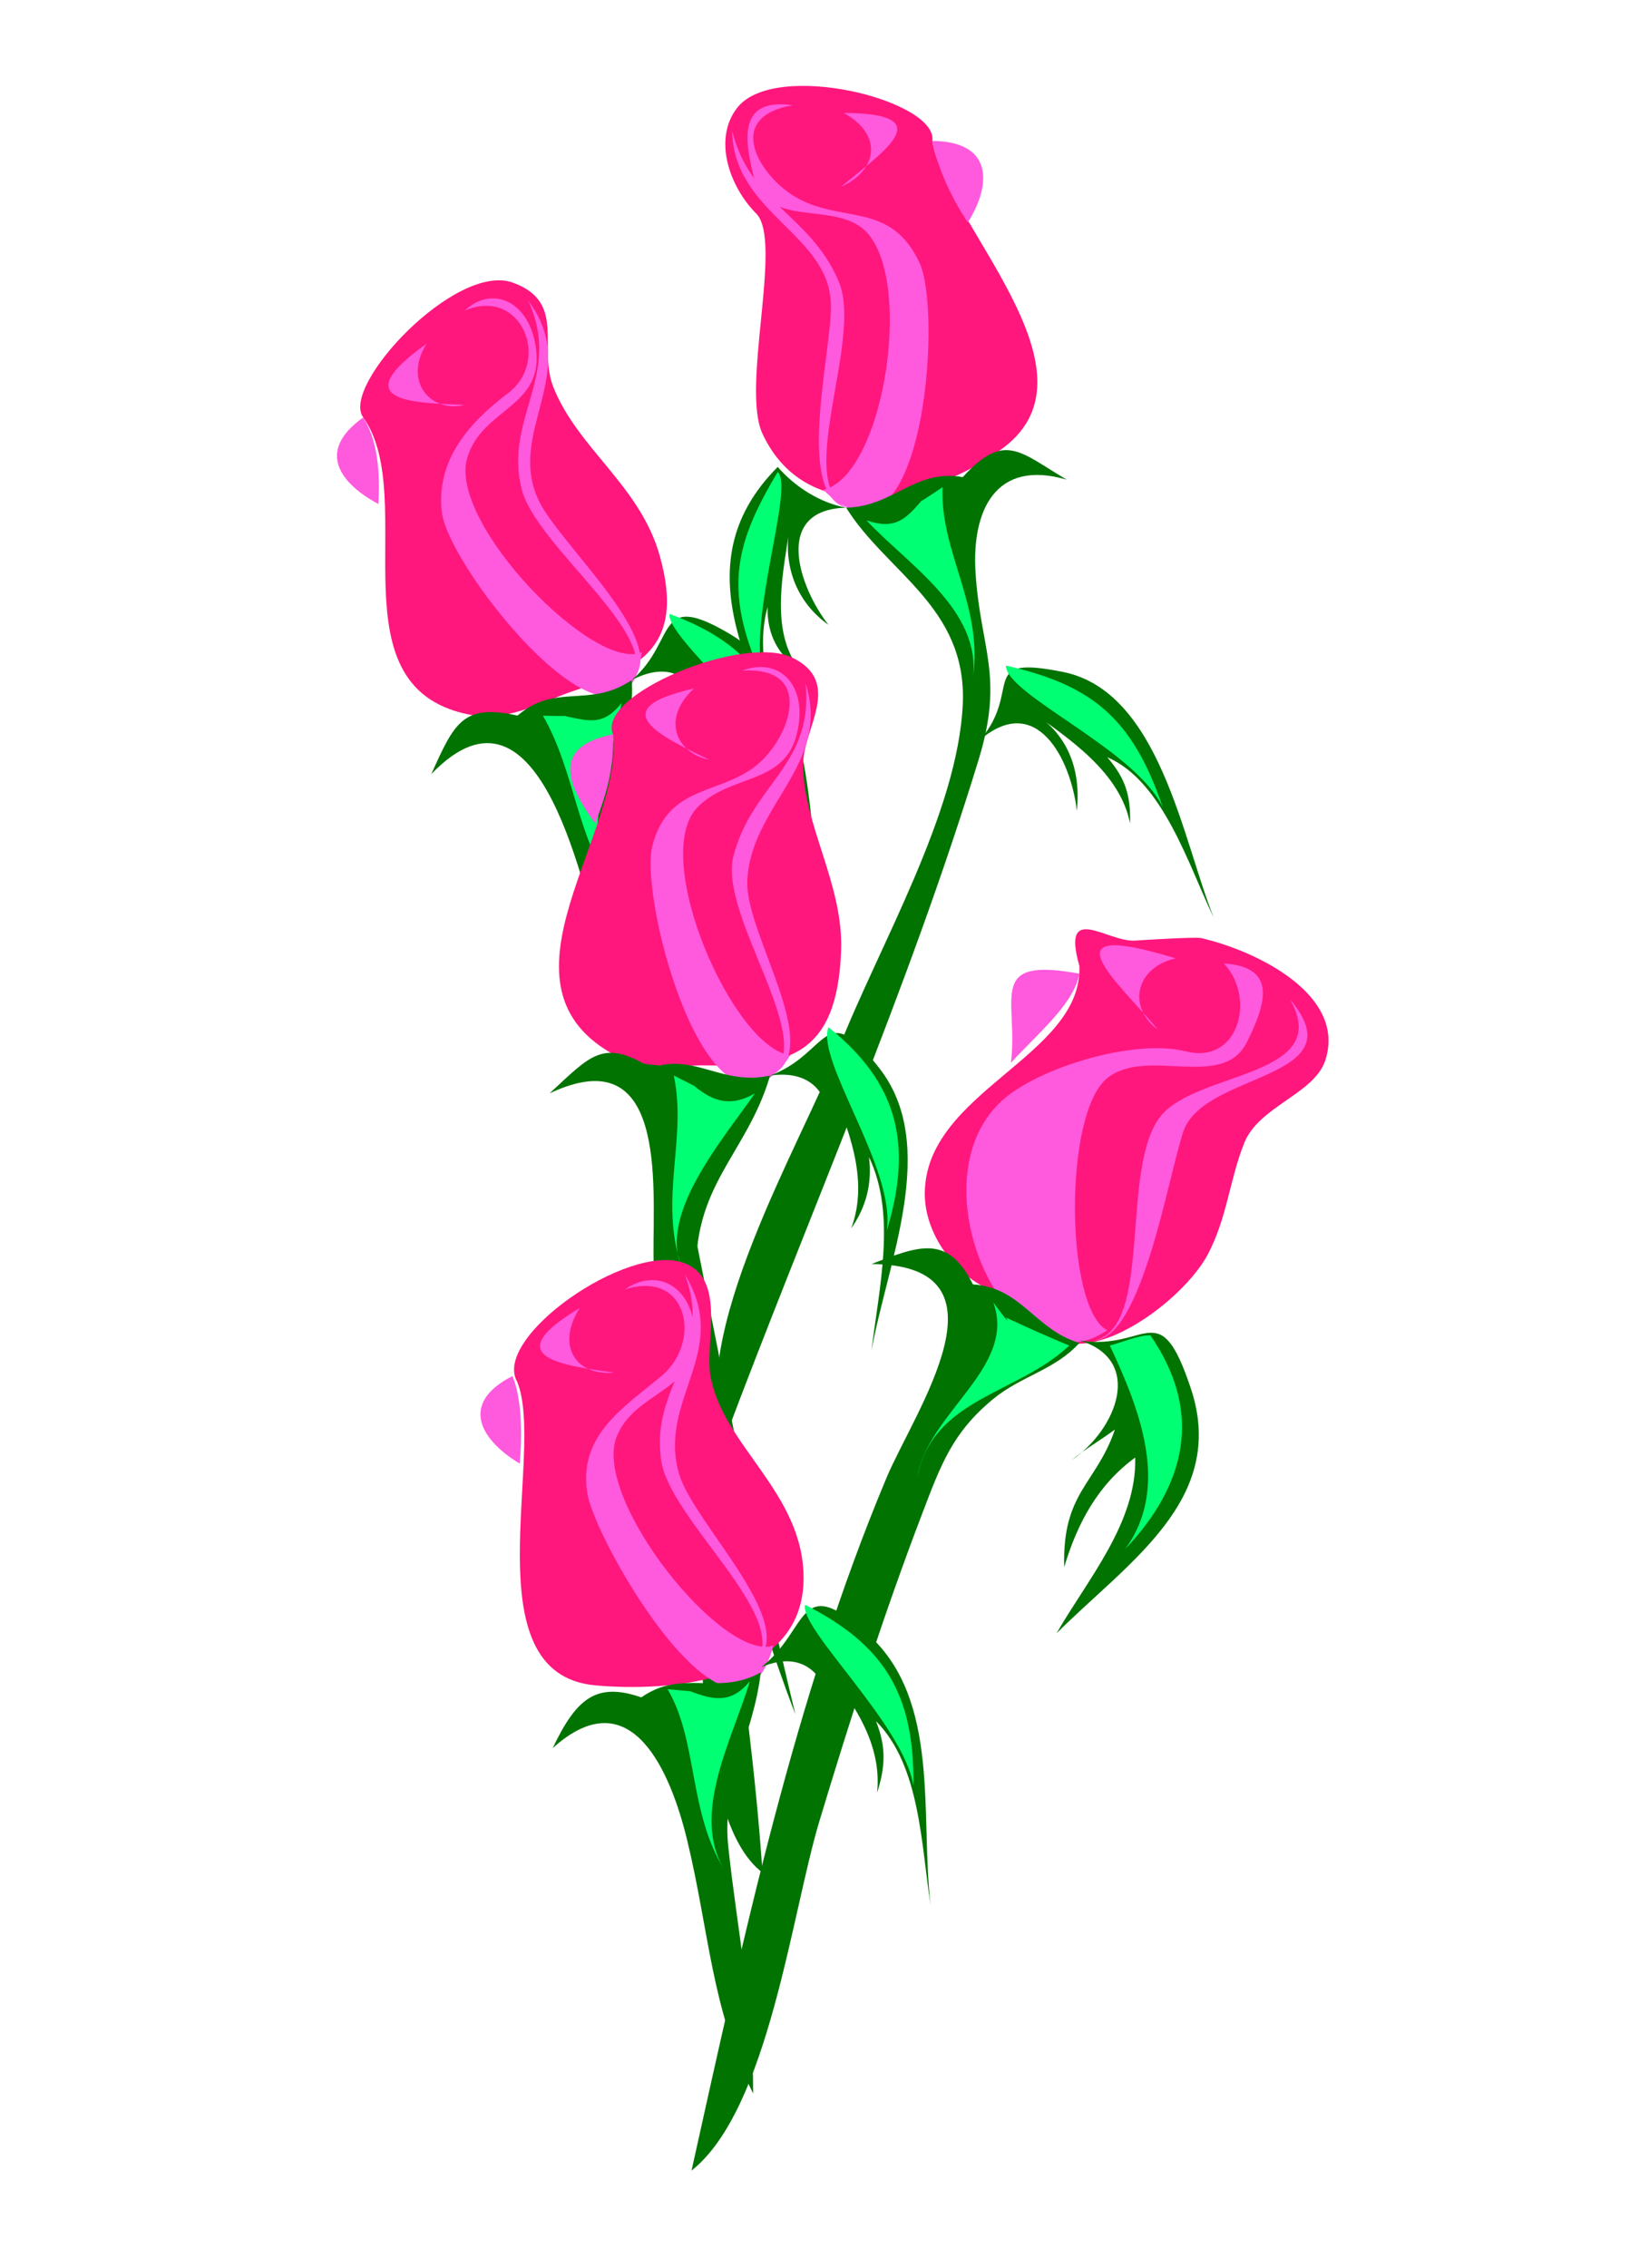 <?xml version="1.0"?><svg width="288.143" height="396.127" xmlns="http://www.w3.org/2000/svg">
 <title>Bunch of pink roses</title>

 <g>
  <title>Layer 1</title>
  <g id="svg_6">
   <g transform="matrix(0.905, 0.137, -0.136, 0.909, 28.877, 19.787)" id="svg_5">
    <path fill="#FF177D" id="path3" d="m45.973,51.51c13.28,13.816 1.047,52.549 29.413,52.853c6.689,0.071 13.428,-5.055 17.065,-6.948c11.787,-6.136 21.237,-11.088 13.372,-28.419c-5.701,-12.566 -18.453,-17.715 -24.813,-28.583c-4.066,-6.945 0.123,-16.35 -10.592,-18.482c-11.409,-2.274 -29.72,24.398 -24.445,29.579"/>
    <path fill="#FF177D" id="path5" d="m58.783,32.474c4.377,-4.101 11.661,-1.723 11.6,5.606c-0.09,10.868 -19.591,8.473 -11.6,-5.606"/>
    <path fill="#FF177D" id="path7" d="m63.309,33.269c-0.211,-0.406 2.179,-2.479 -2.132,-1.152c0.369,2.002 2.413,1.697 2.132,1.152"/>
    <path fill="#FF59DE" id="path9" d="m62.117,28.554c9.921,-6.155 17.822,6.865 10.456,14.338c-6.455,6.548 -11.66,14.558 -9.123,24.112c2.845,10.719 42.449,46.978 41.741,20.677c-8.299,5.296 -40.174,-18.717 -38.454,-31.446c1.347,-9.971 13.344,-11.729 9.779,-22.983c-2.728,-8.616 -10.173,-10.118 -14.399,-4.698"/>
    <path fill="#FF59DE" id="path11" d="m64.76,46.258c-10.932,1.333 -22.278,2.443 -8.896,-10.416c-3.466,7.766 2.773,12.995 8.896,10.416"/>
    <path fill="#FF59DE" id="path13" d="m45.973,51.51c-8.204,7.898 -2.173,13.177 5.297,15.846c-0.495,-5.94 -1.976,-11.995 -5.297,-15.846"/>
    <path fill="#FF59DE" id="path15" d="m73.793,24.851c12.337,12.064 -0.648,25.435 7.797,37.484c5.368,7.657 29.008,22.898 22.47,30.9c4.683,-9.166 -21.884,-22.462 -26.177,-32.792c-5.374,-12.933 4.54,-22.577 -4.09,-35.592"/>
    <path fill="#007300" id="path17" d="m83.526,103.146c6.198,-7.259 13.45,-3.378 20.534,-9.911c1.912,7.697 -1.572,13.755 -1.236,21.216c0.401,8.901 4.76,18.817 8.214,27.152c19.164,46.259 34.087,94.8 53.142,141.293c-24.382,-42.661 -36.669,-91.246 -57.216,-135.792c-5.651,-12.252 -20.526,-55.153 -38.071,-30.521c2.909,-10.274 3.951,-14.161 14.633,-13.437"/>
    <path fill="#007300" id="path19" d="m104.06,93.236c7.592,-8.614 1.623,-17.806 17.382,-11.405c17.392,7.064 19.392,31.778 24.729,47.681c-3.97,-10.698 -8.094,-25.676 -18.4,-31.502c3.469,3.683 4.751,8.076 3.914,13.12c-1.651,-10.287 -11.011,-16.714 -17.597,-22.82c6.193,5.188 9.095,11.392 7.31,19.463c-0.389,-9.912 -6.303,-22.545 -17.338,-14.537"/>
    <path fill="#00FF73" id="path21" d="m109.38,79.716c-0.285,4.379 24.331,18.498 28.79,28.971c-5.215,-17.039 -11.409,-25.388 -28.79,-28.971"/>
    <path fill="#00FF73" id="path23" d="m92.136,101.862c4.705,0.251 7.832,0.979 10.649,-4.035c-0.198,12.048 -4.722,26.713 4.406,36.036c-9.39,-9.841 -11.064,-21.585 -18.882,-31.431c-0.721,0.108 6.314,-0.779 3.827,-0.57"/>
   </g>
   <path fill="#007300" id="path25" d="m171.338,129.148c7.434,-8.769 -0.69,-14.802 14.397,-11.785c16.928,3.385 20.911,29.361 26.353,42.921c-4.392,-9.082 -8.82,-23.813 -18.601,-28.021c3.188,3.722 4.086,6.646 3.985,11.567c-1.79,-9.013 -10.722,-14.808 -17.273,-19.575c6.295,3.747 8.733,10.024 7.971,17.35c-1.069,-9.081 -7.05,-20.684 -16.833,-12.457"/>
   <path fill="#00FF73" id="path27" d="m175.767,116.245c-0.06,5.104 22.965,14.78 27.463,24.914c-5.318,-15.749 -12.387,-21.498 -27.463,-24.914"/>
   <path fill="#FF177D" id="path29" d="m162.92,24.618c2.25,14.248 30.305,40.133 12.402,53.601c-11.988,9.017 -34.01,14.801 -42.084,-2.448c-3.808,-8.139 3.633,-33.716 -1.105,-38.476c-4.68,-4.702 -7.573,-12.992 -3.324,-18.459c6.578,-8.456 35.084,-1.299 34.111,5.782"/>
   <path fill="#FF177D" id="path31" d="m143.425,19.284c-5.605,-0.647 -9.578,5.627 -4.869,10.672c6.893,7.388 18.412,-5.995 4.869,-10.672"/>
   <path fill="#FF177D" id="path33" d="m140.33,22.394c0.189,-0.843 0.659,-2.928 0,0"/>
   <path fill="#FF59DE" id="path35" d="m138.555,18.389c-12.126,2.003 -5.947,12.256 0.441,16.016c8.032,4.727 16.667,0.652 21.707,11.567c4.131,8.948 0.474,56.976 -16.832,39.585c10.861,-2.576 16.21,-38.608 6.644,-45.815c-5.818,-4.383 -16.615,0.005 -18.826,-8.898c-1.676,-6.746 -2.6,-13.817 6.864,-12.454"/>
   <path fill="#FF59DE" id="path37" d="m146.974,32.628c7.191,-6.03 17.678,-12.828 0.441,-12.901c6.623,3.567 6.276,9.823 -0.441,12.901"/>
   <path fill="#FF59DE" id="path39" d="m162.92,24.618c10.418,0.075 10.512,7.337 6.201,14.234c-2.931,-4.334 -5.333,-9.679 -6.201,-14.234"/>
   <path fill="#FF59DE" id="path41" d="m127.921,22.837c0.319,14.719 17.278,17.995 17.278,30.695c0,8.461 -6.203,32.635 2.658,35.14c-9.068,-4.785 3.063,-29.415 -1.33,-39.59c-5.057,-11.71 -15.363,-13.344 -18.606,-26.246"/>
   <path fill="#007300" id="path43" d="m168.237,83.334c-8.464,-1.464 -12.036,5.151 -20.38,5.338c7.029,11.31 21.113,17.319 20.38,34.246c-0.824,18.997 -14.662,42.336 -21.66,60.133c-6.597,16.779 -26.796,50.601 -19.983,68.416c14.82,-39.509 32.034,-78.375 44.412,-118.79c4.534,-14.803 0.229,-19.45 -0.553,-32.887c-0.612,-10.531 3.437,-19.674 15.945,-16.011c-8.098,-4.734 -10.826,-8.531 -18.162,-0.446"/>
   <path fill="#007300" id="path45" d="m147.857,88.672c-4.528,-0.823 -8.943,-3.626 -11.959,-7.117c-17.547,17.595 -3.345,37.549 4.432,57.379c-3.355,-10.058 -9.12,-22.447 -6.206,-32.913c-0.115,4.745 1.819,8.446 5.759,11.12c-5.582,-6.843 -2.95,-17.485 -1.769,-25.802c-1.538,7.175 0.996,13.786 6.644,17.792c-5.166,-6.615 -9.767,-20.126 3.098,-20.459"/>
   <path fill="#00FF73" id="path47" d="m135.899,82.442c3.038,2.826 -5.918,27.19 -2.215,36.924c-7.345,-15.786 -5.561,-23.959 2.215,-36.924"/>
   <path fill="#00FF73" id="path49" d="m161.146,87.334c-2.73,3.081 -4.469,5.329 -9.743,3.561c7.228,7.723 20.099,15.647 18.601,27.576c1.85,-12.723 -5.741,-21.901 -5.31,-33.36c0.223,-0.208 -4.821,3.275 -3.548,2.224"/>
   <path fill="#FF177D" id="path51" d="m107.107,128.261c1.988,17.226 -21.86,43.059 -0.448,55.6c5.301,3.104 13.098,2.147 16.834,2.225c14.157,0.294 22.8,-1.643 23.481,-20.018c0.431,-11.624 -6.585,-21.876 -6.644,-32.474c-0.035,-6.329 6.998,-14.283 -1.775,-18.68c-8.559,-4.287 -34.383,6.394 -31.448,13.348"/>
   <path fill="#FF177D" id="path53" d="m125.265,118.918c5.414,-1.674 10.596,4.149 7.088,9.787c-5.322,8.553 -19.209,-2.302 -7.088,-9.787"/>
   <path fill="#FF177D" id="path55" d="m128.368,121.59c-0.059,0.45 1.838,-0.227 1.769,-1.781c-1.272,0.134 -1.867,0.158 -3.098,0.443c0.493,1.048 1.22,2.172 1.329,1.337"/>
   <path fill="#FF59DE" id="path57" d="m129.695,117.141c12.323,-0.766 8.753,10.84 3.102,16.01c-6.366,5.824 -16.068,3.561 -18.826,14.678c-2.378,9.586 10.4,56.999 24.143,36.475c-9.98,-1.155 -24.748,-34.765 -16.17,-43.369c5.778,-5.797 15.058,-3.797 17.274,-12.679c2.149,-8.608 -3.113,-13.599 -9.524,-11.115"/>
   <path fill="#FF59DE" id="path59" d="m123.938,132.709c-8.349,-4.046 -18.837,-8.832 -2.66,-12.456c-5.911,5.419 -2.955,11.35 2.66,12.456"/>
   <path fill="#FF59DE" id="path61" d="m107.107,128.261c-11.352,2.259 -7.531,9.457 -3.105,15.569c2.038,-5.227 3.401,-10.128 3.105,-15.569"/>
   <path fill="#FF59DE" id="path63" d="m140.772,119.366c4.532,14.331 -9.797,21.383 -10.191,34.689c-0.274,9.284 13.882,29.619 3.985,33.807c8.746,-5.64 -9.048,-27.795 -6.42,-38.251c3.174,-12.639 14.022,-15.817 12.626,-30.245"/>
   <path fill="#007300" id="path65" d="m113.751,186.53c7.686,-2.675 12.353,3.179 20.814,1.333c-4.064,13.9 -13.874,19.225 -12.843,36.032c2.096,34.209 9.216,68.766 11.516,103.192c-11.043,-8.37 -10.179,-39.787 -12.191,-53.124c-2.721,-18.021 -6.772,-36.74 -6.855,-54.964c-0.057,-12.467 2.248,-37.682 -18.162,-28.023c7.241,-6.699 9.369,-9.608 17.721,-4.446"/>
   <path fill="#007300" id="path67" d="m134.566,187.862c10.421,-3.842 9.242,-13.831 19.053,-1.333c10.618,13.522 1.389,34.092 -1.333,49.371c1.295,-10.94 4.402,-23.663 -0.441,-33.803c0.578,4.54 -0.465,8.693 -3.102,12.454c3.217,-8.643 -0.593,-17.721 -3.984,-25.797c3.261,6.383 2.06,12.968 -2.66,18.235c4.765,-7.825 4.479,-20.866 -7.533,-19.126"/>
   <path fill="#00FF73" id="path69" d="m144.758,179.415c-2.189,6.021 11.863,24.871 10.187,35.583c4.518,-14.909 2.144,-25.725 -10.187,-35.583"/>
   <path fill="#00FF73" id="path71" d="m121.278,189.64c3.492,2.956 6.578,3.659 10.633,1.336c-5.512,7.928 -16.74,20.909 -12.849,30.247c-3.967,-12.051 1.035,-22.183 -1.327,-33.36c1.179,0.591 2.362,1.185 3.543,1.778"/>
   <path fill="#FF177D" id="path73" d="m188.611,168.736c0.575,15.827 -27.018,21.887 -27.018,39.806c0,9.215 9.246,18.949 17.717,17.575c4.091,18.618 26.606,2.557 31.674,-6.897c3.432,-6.404 3.848,-13.108 6.426,-19.575c2.564,-6.436 12.255,-8.555 14.175,-14.456c3.695,-11.359 -11.785,-19.041 -21.71,-21.345c-0.958,-0.222 -10.107,0.342 -11.514,0.443c-4.822,0.347 -12.969,-6.936 -9.75,4.448"/>
   <path fill="#FF177D" id="path75" d="m207.219,167.847c13.009,0.917 0.179,6.387 4.429,14.234c-10.05,-0.175 -14.343,-11.831 -4.429,-14.234"/>
   <path fill="#FF59DE" id="path77" d="m213.863,168.293c5.606,5.937 2.656,17.683 -6.645,15.344c-8.537,-2.146 -23.524,2.237 -30.569,7.337c-18.556,13.436 -0.309,53.199 16.838,41.368c-7.33,-3.646 -7.753,-37.795 0,-44.032c6.871,-5.528 20.162,2.196 24.362,-6.232c3.2,-6.42 5.616,-13.217 -3.986,-13.785"/>
   <path fill="#FF59DE" id="path79" d="m202.347,179.858c-6.957,-8.327 -20.362,-19.656 3.099,-12.46c-7.185,1.599 -8.381,8.66 -3.099,12.46"/>
   <path fill="#FF59DE" id="path81" d="m188.611,170.068c-16.375,-3.008 -10.61,4.302 -11.961,15.57c4.315,-4.799 10.996,-10.184 11.961,-15.57"/>
   <path fill="#FF59DE" id="path83" d="m225.38,174.519c12.061,14.172 -15.099,12.591 -18.605,23.128c-2.741,8.234 -7.243,35.933 -15.501,36.472c10.28,-2.331 4.325,-30.066 11.514,-39.137c6.312,-7.964 30.444,-6.818 22.593,-20.464"/>
   <path fill="#007300" id="path85" d="m170.005,224.338c8.538,0.567 10.775,7.877 18.606,10.23c-4.27,4.728 -10.124,5.726 -15.057,9.785c-7.129,5.871 -9.128,11.436 -12.408,20.018c-6.676,17.457 -12.533,35.709 -17.947,53.648c-4.917,16.296 -8.917,50.443 -22.364,61.109c8.982,-40.357 18.03,-82.793 34.078,-121.018c4.871,-11.601 22.876,-37.152 -2.628,-37.333c8.081,-3.074 13.299,-5.389 17.72,3.561"/>
   <path fill="#007300" id="path87" d="m188.611,234.119c11.806,1.978 13.938,-8.296 19.493,8.455c6.416,19.352 -11.032,30.282 -23.477,42.699c5.343,-9.315 14.059,-19.339 13.733,-30.692c-6.476,4.734 -10.073,11.374 -12.404,19.129c-0.367,-13.109 5.582,-14.413 8.861,-24.022c-2.365,1.772 -5.638,3.695 -7.533,5.343c7.883,-5.4 12.654,-17.499 1.327,-20.912"/>
   <path fill="#00FF73" id="path89" d="m201.013,233.233c-2.278,0 -4.86,1.222 -7.085,1.781c5.124,10.952 10.673,24.705 2.657,35.586c10.69,-11.258 13.703,-23.947 4.428,-37.367"/>
   <path fill="#00FF73" id="path91" d="m175.767,230.118c3.091,1.45 7.886,3.623 11.076,4.896c-9.023,8.568 -23.925,9.127 -26.579,23.125c1.754,-11.41 17.458,-19.247 13.292,-30.692c-0.206,-0.234 3.523,4.832 2.212,2.671"/>
   <g transform="matrix(0.912, 0.083, -0.083, 0.915, 30.072, 22.663)" id="svg_3">
    <path fill="#FF177D" id="path111" d="m87.147,231.094c6.703,12.847 -4.054,56.13 20.08,56.13c13.975,0 39.389,-4.129 37.744,-23.713c-1.384,-16.479 -17.961,-23.896 -21.29,-37.261c-1.477,-5.922 1.449,-18.457 -7.017,-20.564c-11.066,-2.753 -35.076,17.491 -29.517,25.408"/>
    <path fill="#FF59DE" id="path115" d="m106.015,211.764c11.59,-4.938 15.656,8.549 8.472,15.729c-6.717,6.712 -14.813,12.651 -12.099,23.472c2.327,9.271 33.288,52.763 37.988,25.645c-9.213,4.119 -36.936,-24.576 -33.392,-36.775c2.678,-9.216 14.917,-9.863 13.065,-21.294c-1.428,-8.843 -8.535,-11.425 -14.034,-6.777"/>
    <path fill="#FF59DE" id="path117" d="m105.504,227.674c-11.763,-0.446 -21.874,-1.347 -7.746,-11.616c-3.881,7.518 0.379,12.988 7.746,11.616"/>
    <path fill="#FF59DE" id="path119" d="m86.147,230.094c-9.754,6.134 -4.896,12.701 2.901,16.45c-0.04,-5.88 -0.764,-12.463 -2.901,-16.45"/>
    <path fill="#FF59DE" id="path121" d="m117.115,207.832c10.403,13.832 -3.119,24.143 2.42,37.987c3.621,9.054 25.437,26.16 17.903,34.111c5.64,-9.198 -18.763,-25.27 -21.531,-36.29c-3.553,-14.129 8.255,-21.577 1.208,-35.808"/>
    <path fill="#007300" id="path123" d="m116.179,288.706c7.341,-6.191 14.547,-1.51 22.259,-6.775c-0.263,11.93 -5.627,21.28 -3.145,33.636c3.142,15.631 7.581,30.199 8.952,46.207c-9.537,-15.735 -11.092,-29.869 -16.935,-46.936c-4.214,-12.305 -13.338,-29.803 -27.098,-15.001c3.605,-9.71 7.065,-13.331 15.967,-11.131"/>
    <path fill="#007300" id="path125" d="m138.438,280.931c8.588,-7.964 5.141,-18.985 19.84,-7.984c14.875,11.131 12.896,33.448 16.452,50.088c-2.813,-10.979 -4.293,-26.146 -13.548,-33.875c2.389,4.747 2.582,8.313 1.449,13.545c0.11,-10.414 -7.351,-17.926 -14.03,-25.157c5.951,5.394 7.802,13.37 4.354,20.319c1.928,-9.531 -2.919,-23.226 -14.517,-16.936"/>
    <path fill="#00FF73" id="path127" d="m145.695,268.351c-0.708,4.667 20.922,21.098 23.714,32.422c-1.358,-17.532 -8.116,-26.26 -23.714,-32.422"/>
    <path fill="#00FF73" id="path129" d="m125.373,286.706c4.643,1.299 7.994,1.629 11.132,-2.902c-2.167,10.992 -9.111,26.212 -1.454,36.293c-8.04,-10.525 -7.282,-24.019 -14.03,-33.391c1.449,0 2.9,0 4.352,0"/>
   </g>
  </g>
 </g>
</svg>